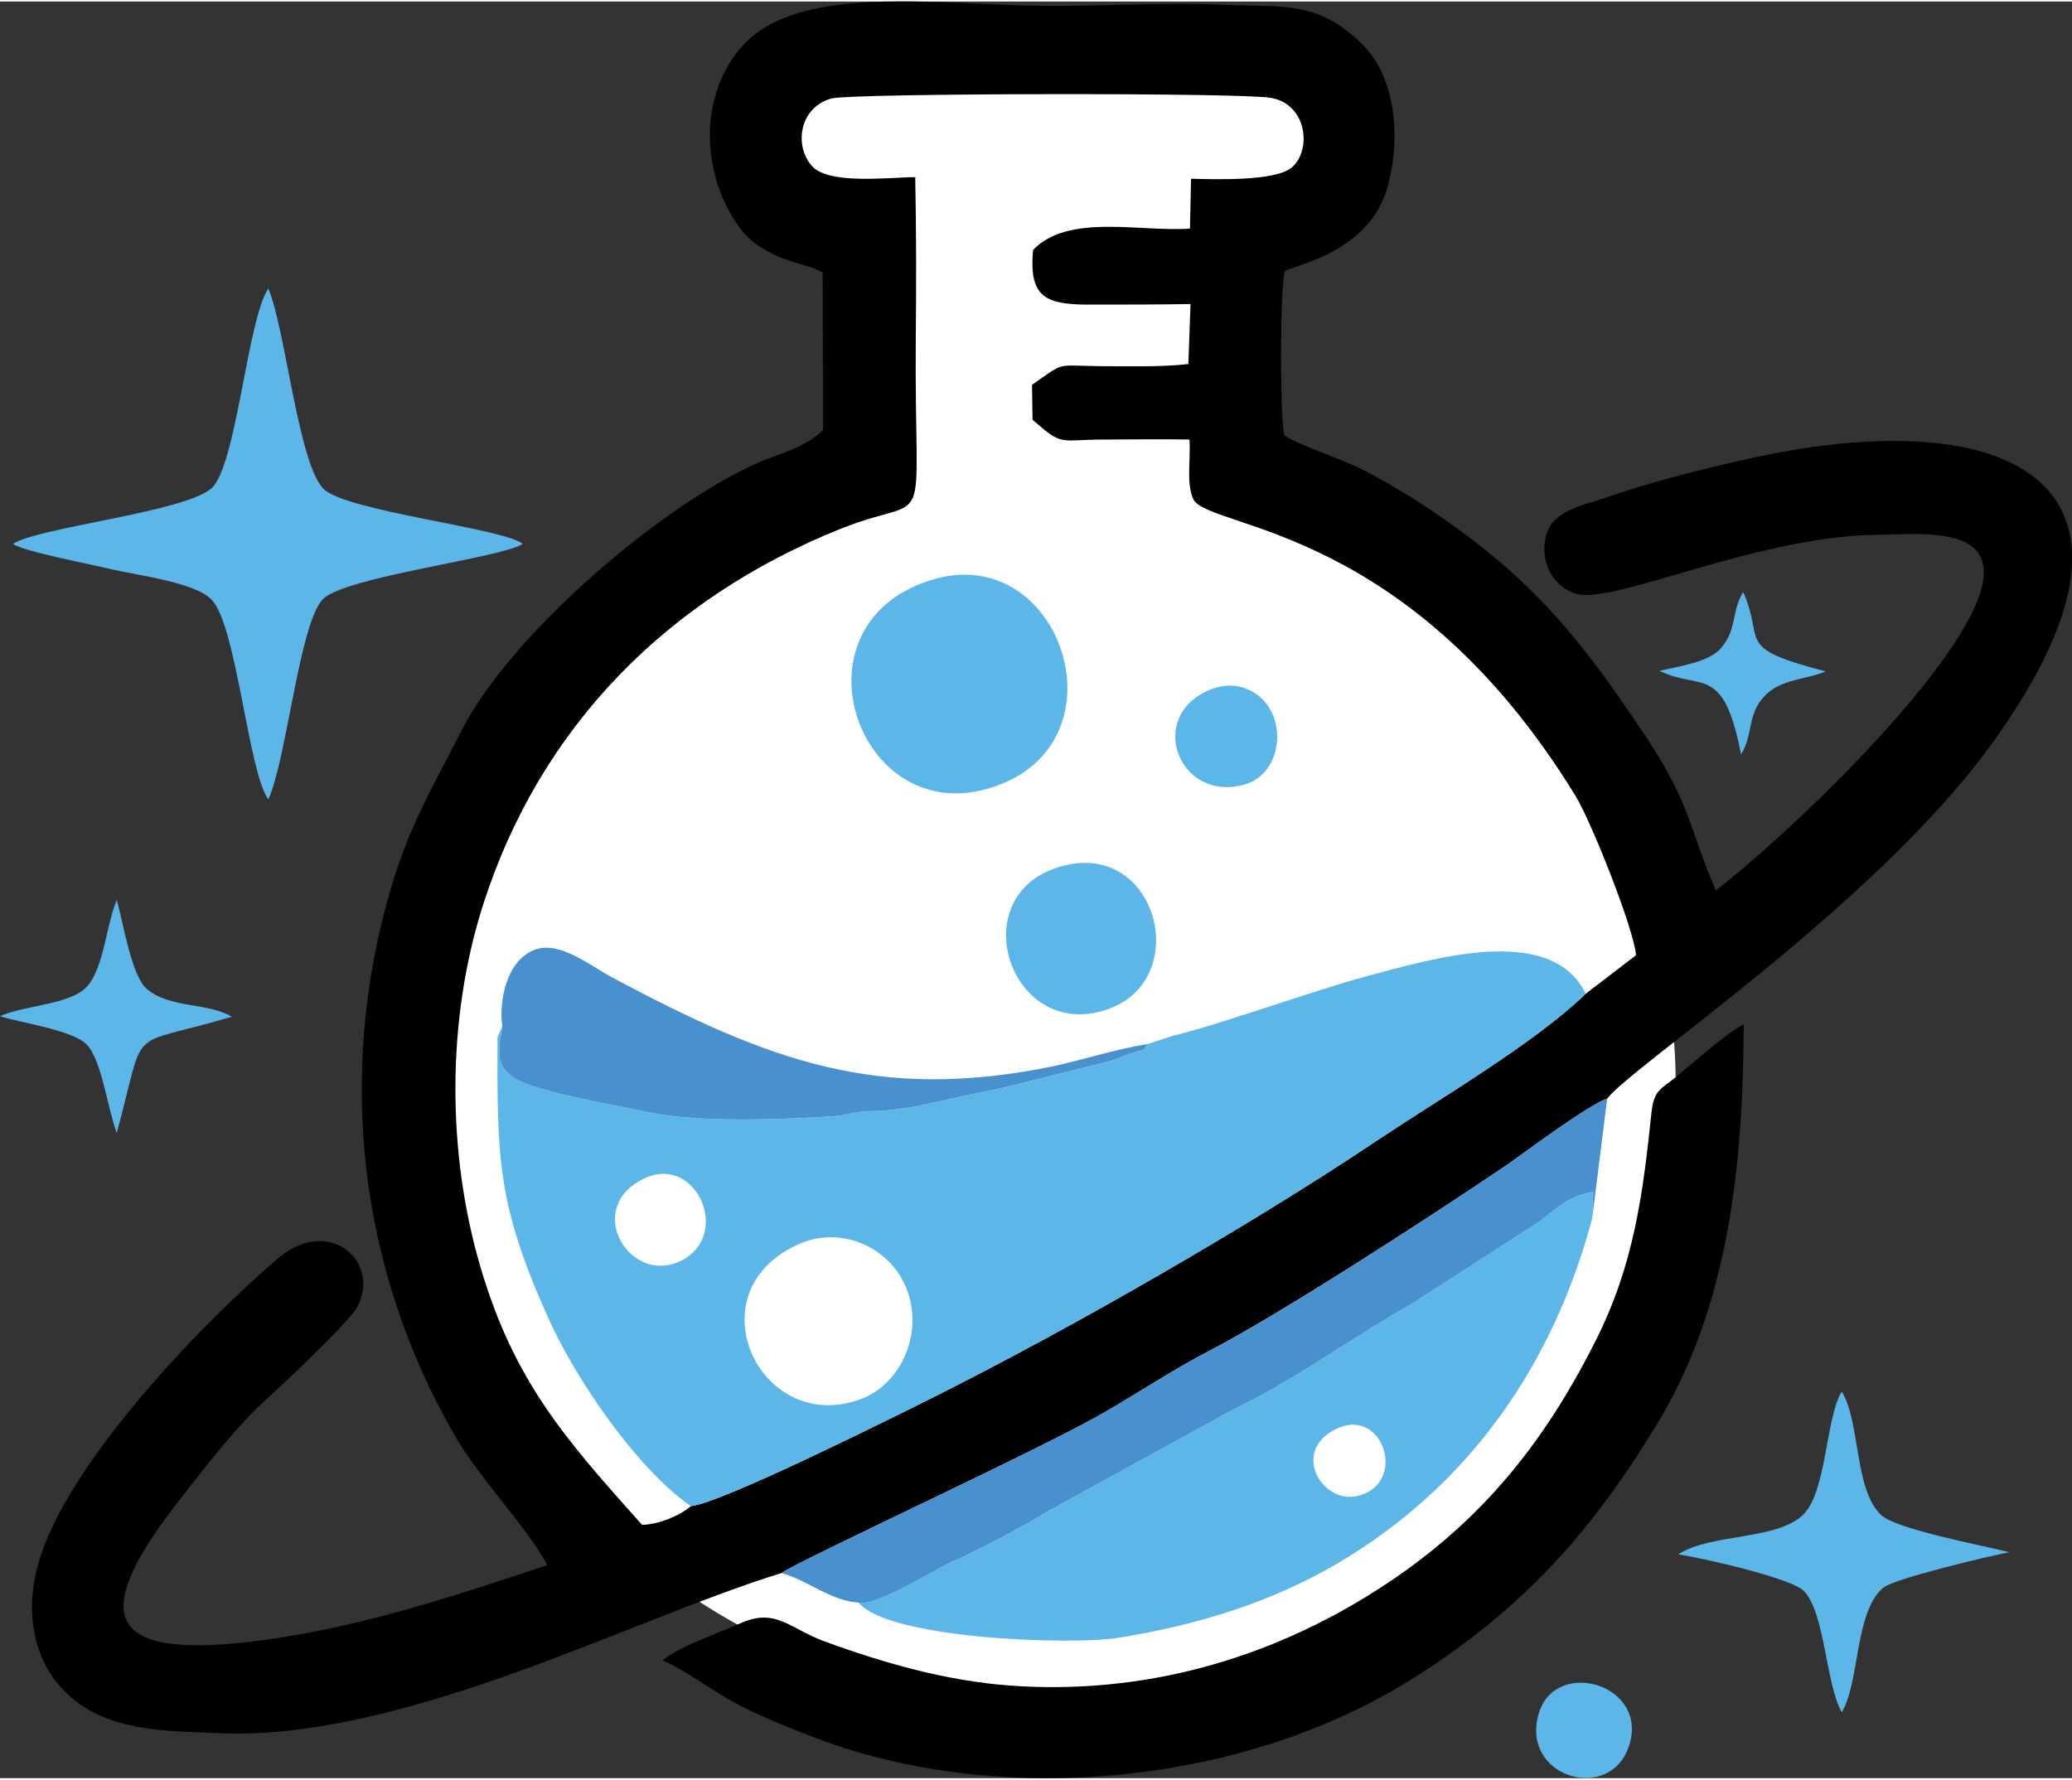 <?xml version="1.0" encoding="UTF-8"?>
<!DOCTYPE svg PUBLIC "-//W3C//DTD SVG 1.1//EN" "http://www.w3.org/Graphics/SVG/1.1/DTD/svg11.dtd">
<!-- Creator: CorelDRAW 2021 (64-Bit) -->
<svg xmlns="http://www.w3.org/2000/svg" xml:space="preserve" width="525px" height="451px" version="1.1" style="shape-rendering:geometricPrecision; text-rendering:geometricPrecision; image-rendering:optimizeQuality; fill-rule:evenodd; clip-rule:evenodd"
viewBox="0 0 38.69 33.18"
 xmlns:xlink="http://www.w3.org/1999/xlink"
 xmlns:xodm="http://www.corel.com/coreldraw/odm/2003">
 <rect x="0" y="0" width="38.69" height="33.18" fill="#333333" stroke="none"/>
 <defs>
  <style type="text/css">
   <![CDATA[
    .fil1 {fill:black}
    .fil3 {fill:#4991CE}
    .fil2 {fill:#5CB7E8}
    .fil0 {fill:white}
   ]]>
  </style>
 </defs>
 <g id="Capa_x0020_1">
  <rect class="fil0" x="14.72" y="1" width="9.78" height="3.1"/>
  <rect class="fil0" x="16.32" y="2.51" width="6.51" height="8.85"/>
  <ellipse class="fil0" cx="19.54" cy="20.25" rx="11.75" ry="11.55"/>
  <path class="fil1" d="M29.61 18.53c-0.95,0.92 -2.71,1.95 -3.85,2.71 -2.4,1.61 -5.71,3.51 -8.3,4.81 -0.74,0.37 -3.98,1.99 -4.56,2.05 -0.22,0.19 -0.61,0.34 -0.91,0.35 -1.44,-1.61 -2.39,-2.68 -3.02,-4.82 -0.63,-2.15 -0.63,-4.63 0.05,-6.76 1.07,-3.34 3.46,-5.73 6.67,-7.02 1.77,-0.71 1.38,0.32 1.41,-3.55 0.01,-1 0.01,-2.03 -0.01,-3.02 -0.47,0 -1.62,0.15 -1.93,-0.21 -0.34,-0.38 -0.23,-1.1 0.37,-1.26 0.39,-0.1 7.72,-0.11 8.21,-0.01 0.68,0.13 0.75,0.99 0.38,1.3 -0.31,0.26 -1.42,0.22 -1.88,0.21l-0.02 0.93c-0.92,0.07 -2.27,-0.29 -2.93,0.4 -0.08,0.87 0.22,1.02 1.03,1.02 0.64,0 1.27,0 1.91,-0.01l-0.04 1.12c-0.51,0.06 -1.12,0.04 -1.64,0.04 -0.86,-0.01 -0.65,-0.09 -1.28,0.35l0.01 0.65c0.58,0.51 0.49,0.37 1.34,0.37 0.53,0 1.06,-0.01 1.59,0 0.03,0.35 -0.07,0.83 0.08,1.13 0.35,0.55 4.03,0.48 7.12,5.51 0.29,0.46 1.09,2.47 1.14,2.99l-0.94 0.72zm-15.02 10.82c0.38,-0.26 4.88,-2.33 6.03,-3 0.64,-0.37 1.32,-0.82 1.96,-1.15 1.35,-0.7 4.15,-2.52 5.57,-3.48 0.38,-0.27 1.52,-1.12 1.86,-1.23 0.45,-0.6 4.93,-3.57 7.11,-6.53 3.65,-4.96 0.45,-6.53 -4.52,-5.41 -0.89,0.2 -1.8,0.43 -2.66,0.73 -0.39,0.13 -0.93,0.23 -1.06,0.66 -0.14,0.46 0.07,0.97 0.55,1.12 0.69,0.21 3.38,-1.08 5.62,-1.1 0.85,-0.01 2.45,-0.21 1.87,1.24 -0.64,1.6 -3.57,4.39 -4.88,5.4 -0.5,-1.14 -0.45,-1.57 -1.28,-2.83 -1.25,-1.88 -2.14,-2.99 -4.01,-4.25 -0.39,-0.27 -0.87,-0.55 -1.29,-0.77 -0.38,-0.2 -1.21,-0.46 -1.48,-0.65 -0.08,-0.35 -0.08,-2.76 0.01,-3.06 0.09,-0.1 1.52,-0.31 1.9,-1.51 0.26,-0.85 0.22,-2.05 -0.44,-2.72 -0.84,-0.84 -1.5,-0.7 -2.62,-0.75 -1.04,-0.05 -2.24,0.03 -3.32,0.02 -1.99,-0.01 -4.67,-0.45 -5.7,0.81 -0.61,0.74 -0.69,1.76 -0.37,2.64 0.12,0.34 0.39,0.81 0.69,1.01 0.52,0.36 0.89,0.33 1.23,0.52l0.01 2.94c-0.37,0.37 -0.87,0.44 -1.36,0.68 -1.8,0.85 -4.52,3.19 -5.41,4.97 -0.53,1.04 -0.96,1.75 -1.3,2.91 -1.02,3.46 -0.6,7.11 1.18,10.2 0.48,0.84 1.34,1.7 1.74,2.44 -1.77,0.59 -3.42,1.14 -5.29,1.4 -2.99,0.4 -3.32,-0.42 -1.52,-2.69 0.45,-0.58 1.04,-1.34 1.58,-1.82 0.29,-0.26 1.54,-1.44 1.68,-1.71 0.45,-0.83 -0.52,-1.74 -1.5,-0.89 -1.48,1.27 -3.95,3.86 -4.46,5.7 -0.25,0.9 -0.1,1.88 0.64,2.5 0.75,0.63 1.81,0.61 2.74,0.65 3.43,0.15 7.7,-2.13 10.5,-2.99z"/>
  <path class="fil2" d="M14.98 23.18c0.8,-0.32 1.74,0.14 1.99,0.98 0.24,0.79 -0.17,1.68 -0.92,1.95 -1.9,0.67 -3.15,-2.08 -1.07,-2.93zm-2.97 -1.19c1,-0.5 1.69,1.1 0.66,1.55 -0.94,0.4 -1.76,-1.01 -0.66,-1.55zm9.42 -2.52c-0.11,0.16 -0.05,0.09 -0.33,0.18 -0.16,0.05 -0.2,0.08 -0.34,0.13l-2.09 0.52c-0.53,0.1 -1.03,0.22 -1.55,0.33 -0.17,0.03 -0.58,0.09 -0.77,0.09 -0.43,0 -0.42,0.07 -0.81,0.1 -0.94,0.06 -2.49,0.12 -3.4,-0.07 -2.8,-0.56 -2.95,-0.57 -2.76,-1.61l-0.09 0.2c-0.01,2.29 0,3.13 0.94,5.23 0.51,1.14 1.64,2.81 2.67,3.53 0.58,-0.06 3.82,-1.68 4.56,-2.05 2.59,-1.3 5.9,-3.2 8.3,-4.81 1.14,-0.76 2.9,-1.79 3.85,-2.71 -0.64,-1.32 -2.84,-0.66 -4.08,-0.33 -0.97,0.26 -2.83,0.93 -3.61,1.11l-0.49 0.16z"/>
  <path class="fil1" d="M12.37 30.98c0.45,0.19 0.97,0.6 1.44,0.84 0.51,0.26 1.07,0.48 1.61,0.68 3.45,1.23 7.93,0.78 11.07,-1.25 1.99,-1.28 3.24,-2.69 4.45,-4.68 1.36,-2.23 1.61,-4.92 1.62,-7.47 -0.33,0.17 -0.94,0.72 -1.26,0.98 -0.29,0.24 -0.41,0.24 -0.46,0.65 -0.16,1.51 -0.32,2.86 -1.06,4.31 -0.99,1.96 -2.2,3.43 -4.06,4.62 -2.06,1.32 -4.41,1.97 -6.87,1.79 -1.19,-0.09 -2.35,-0.42 -3.47,-0.83 -0.64,-0.24 -0.9,-0.63 -1.56,-0.33 -0.42,0.19 -1.12,0.42 -1.45,0.69z"/>
  <path class="fil2" d="M24.99 26.64c0.83,-0.36 1.27,0.97 0.43,1.25 -0.71,0.25 -1.37,-0.84 -0.43,-1.25zm-8.96 3.26c0.55,0.68 3.96,0.8 4.84,0.66 1.45,-0.23 2.85,-0.65 4.12,-1.4 2.45,-1.45 4.01,-3.7 4.74,-6.43l0.02 -0.5c-0.42,0.07 -0.65,0.27 -0.98,0.54l-2.42 1.56c-1.12,0.63 -2.16,1.41 -3.33,1.97l-3.48 1.91c-0.37,0.24 -1.31,0.73 -1.72,0.91 -0.39,0.17 -1.45,0.86 -1.79,0.78z"/>
  <path class="fil3" d="M14.59 29.35c0.49,0.13 0.92,0.52 1.44,0.55 0.34,0.08 1.4,-0.61 1.79,-0.78 0.41,-0.18 1.35,-0.67 1.72,-0.91l3.48 -1.91c1.17,-0.56 2.21,-1.34 3.33,-1.97l2.42 -1.56c0.33,-0.27 0.56,-0.47 0.98,-0.54l-0.02 0.5 0.28 -2.24c-0.34,0.11 -1.48,0.96 -1.86,1.23 -1.42,0.96 -4.22,2.78 -5.57,3.48 -0.64,0.33 -1.32,0.78 -1.96,1.15 -1.15,0.67 -5.65,2.74 -6.03,3z"/>
  <path class="fil2" d="M0.24 10.13c0.23,0.15 1.47,0.38 1.87,0.48 0.48,0.11 1.55,0.24 1.85,0.57 0.46,0.5 0.68,3.22 1.05,3.72 0.34,-0.73 0.58,-3.29 1.02,-3.74 0.42,-0.42 3.34,-0.77 3.73,-1.03 -0.33,-0.29 -3.31,-0.61 -3.72,-1.03 -0.47,-0.47 -0.71,-2.99 -1.03,-3.74 -0.39,0.58 -0.59,3.27 -1.05,3.72 -0.46,0.45 -3.26,0.74 -3.72,1.05z"/>
  <path class="fil3" d="M9.38 19.14c-0.19,1.04 -0.04,1.05 2.76,1.61 0.91,0.19 2.46,0.13 3.4,0.07 0.39,-0.03 0.38,-0.1 0.81,-0.1 0.19,0 0.6,-0.06 0.77,-0.09 0.52,-0.11 1.02,-0.23 1.55,-0.33l2.09 -0.52c0.14,-0.05 0.18,-0.08 0.34,-0.13 0.28,-0.09 0.22,-0.02 0.33,-0.18 -0.53,0.08 -1.2,0.29 -1.74,0.41 -3.29,0.68 -5.33,-0.09 -8.27,-1.66 -0.39,-0.21 -0.96,-0.67 -1.41,-0.52 -0.54,0.18 -0.7,0.94 -0.63,1.44z"/>
  <path class="fil2" d="M17.47 10.78c-2.77,0.77 -1.51,4.6 0.94,3.93 2.68,-0.73 1.47,-4.59 -0.94,-3.93z"/>
  <path class="fil2" d="M34.39 25.96c-0.3,0.49 -0.28,1.87 -0.72,2.3 -0.49,0.48 -1.75,0.35 -2.33,0.74 0.4,0.06 2.12,0.44 2.35,0.69 0.39,0.42 0.4,1.72 0.7,2.26 0.34,-0.56 0.24,-1.89 0.78,-2.33 0.21,-0.17 1.98,-0.59 2.35,-0.66 -0.51,-0.13 -2.13,-0.43 -2.4,-0.7 -0.5,-0.48 -0.38,-1.74 -0.73,-2.3z"/>
  <path class="fil2" d="M19.86 16.14c-1.87,0.47 -1.07,3.15 0.66,2.73 1.8,-0.44 1.15,-3.2 -0.66,-2.73z"/>
  <path class="fil2" d="M0 18.95c0.41,0.13 1.36,0.26 1.62,0.53 0.28,0.29 0.39,1.2 0.56,1.65 0.57,-2.09 0.12,-1.57 2.15,-2.17 -0.45,-0.27 -1.15,-0.15 -1.59,-0.52 -0.29,-0.25 -0.44,-1.25 -0.56,-1.66 -0.19,0.44 -0.24,1.26 -0.55,1.61 -0.31,0.35 -1.17,0.35 -1.63,0.56z"/>
  <path class="fil2" d="M22.6 12.85c-1.22,0.5 -0.58,2.13 0.65,1.77 0.72,-0.21 0.82,-1.34 0.14,-1.73 -0.3,-0.17 -0.59,-0.12 -0.79,-0.04z"/>
  <path class="fil2" d="M30.41 32.6c0.41,-1.16 -1.34,-1.68 -1.67,-0.65 -0.38,1.2 1.3,1.71 1.67,0.65z"/>
  <path class="fil2" d="M30.99 12.5c0.77,0.38 1.19,-0.15 1.52,1.56 0.23,-0.36 0.11,-0.75 0.44,-1.09 0.29,-0.32 0.81,-0.31 1.14,-0.46 -1.73,-0.45 -1.12,-0.54 -1.54,-1.48 -0.22,0.35 -0.11,0.69 -0.41,1.04 -0.22,0.27 -0.78,0.34 -1.15,0.43z"/>
 </g>
</svg>
